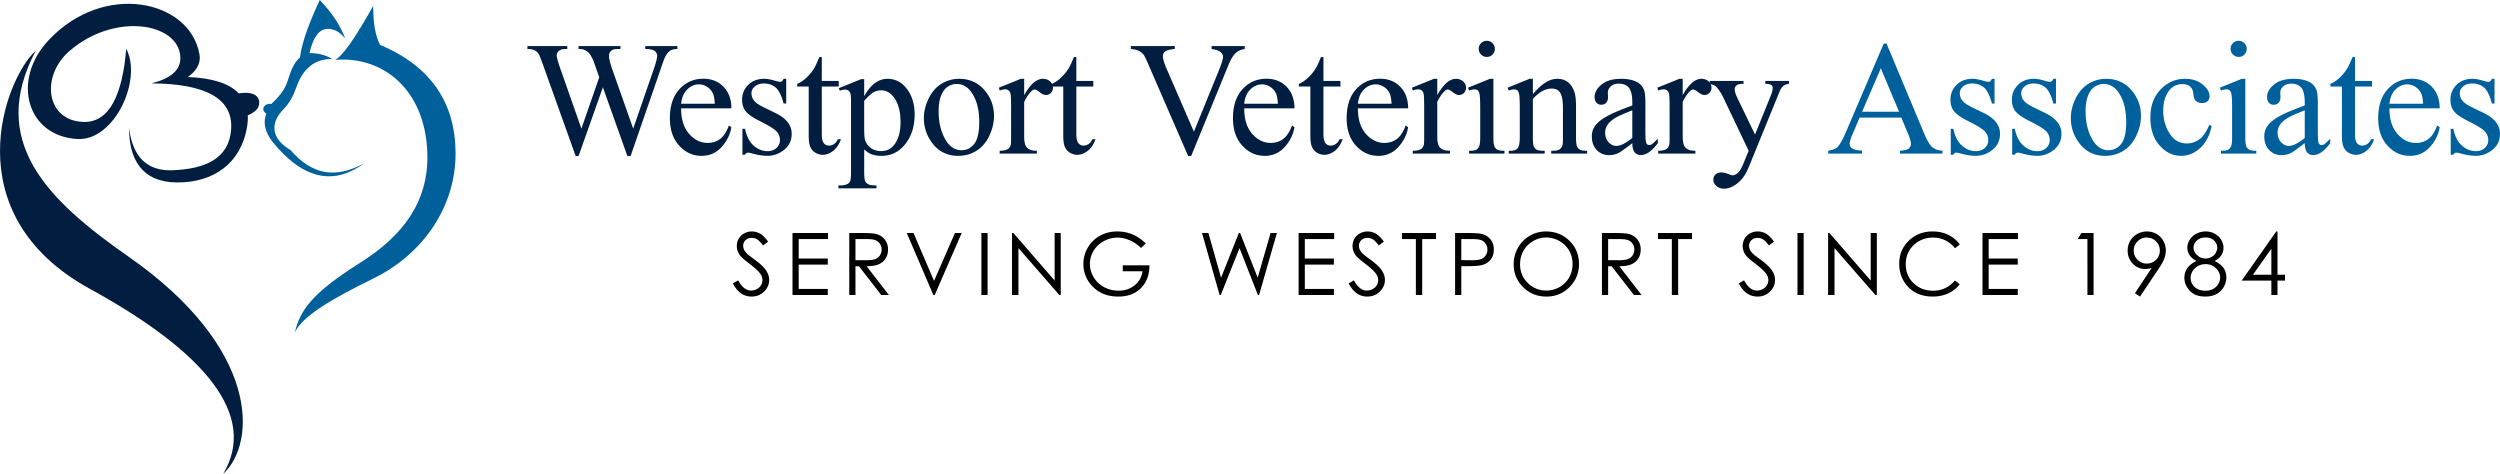 <svg xmlns="http://www.w3.org/2000/svg" xmlns:xlink="http://www.w3.org/1999/xlink" xml:space="preserve" id="Layer_1" x="0" y="0" enable-background="new 0 0 492.416 93.327" version="1.1" viewBox="0 0 492.416 93.327"><style>.st0{fill:#011e41}.st1{fill:#00609c}</style><g><path d="M7.049 9.985C-2.415 27.827 9.232 39.34 25.331 50.562 51.192 68.595 50.57 87.248 43.967 93.327c6.776-11.353-3.238-23.813-26.265-36.433C-9.219 42.141.971 15.435 7.049 9.985M24.865 9.6c-.706 8.533-3.08 14.608-8.45 14.418-7.396-.261-8.471-9.065-2.662-14.034 8.94-7.645 21.36-5.453 21.766 1.153.172 2.812-2.157 4.398-5.696 5.287 10.49.056 16.132 2.884 15.704 9.036-.401 5.812-5.121 7.797-11.479 8.074-5.213.228-7.951-2.807-8.632-8.362-.015 6.121 2.472 10.692 9.366 10.765 7.334.078 12.665-3.826 13.868-10.862.142-.834.194-1.618.157-2.353 1.318-.562 2.332-1.372 2.257-2.563-.113-1.747-1.927-2.097-4.033-1.767-1.853-1.94-5.171-3.045-10.045-3.217 1.6-1.129 2.643-2.575 2.296-4.52C37.387.025 20.551-3.73 9.619 7.868c-7.493 7.951-4.31 19.03 5.693 19.514 7.223.351 12.781-11.661 9.553-17.782" class="st0"/><path d="M65.975 11.802c1.44-.633 4.016-4.358 7.538-10.645-.014 2.946.302 5.611 1.331 7.66 10.286 4.358 14.792 11.649 14.889 21.146.107 10.521-6.205 20.001-16.22 24.906-7.759 3.799-14.029 7.361-15.44 10.645 1.007-4.408 3.439-7.824 12.82-13.729 8.266-5.201 13.591-11.899 13.28-21.629-.4-12.498-8.732-19.175-18.198-18.354m5.79 20.33c-5.693 3.175-10.343 2.285-14.566-2.6-3.796-2.216-4.07-5.282-1.333-8.046 1.194-1.205 1.955-2.711 2.527-4.336 1.199-3.403 3.347-5.554 7.031-5.54-1.125-.678-2.506-1.149-4.456-1.155.657-3.003 1.859-4.791 3.629-4.768 1.607.018 2.604.954 3.401 1.878-.965-2.554-2.635-5.076-5.01-7.565-1.97 4.196-3.466 8.091-3.905 11.322-1.367 1.206-1.866 2.902-2.481 4.768-.621 1.883-1.94 3.238-3.17 4.385-1.462-.213-2.162 1.262-.965 1.878-1.027 2.777.431 5.073 3.445 8.043 4.599 4.534 9.974 6.133 15.853 1.736" class="st1"/><g><path d="M133.421 9.071v.578c-.552 0-1 .099-1.344.297s-.672.568-.984 1.109c-.208.365-.537 1.234-.984 2.609l-5.907 17.078h-.625l-4.828-13.547-4.797 13.547h-.562l-6.297-17.594c-.469-1.312-.766-2.088-.891-2.328a2.05 2.05 0 0 0-.852-.883c-.359-.192-.847-.289-1.461-.289V9.07h7.844v.578h-.375c-.552 0-.974.125-1.266.375s-.438.552-.438.906c0 .365.229 1.203.688 2.516l4.172 11.891 3.516-10.109-.625-1.781-.5-1.422a7.803 7.803 0 0 0-.734-1.375 1.917 1.917 0 0 0-.5-.5 2.798 2.798 0 0 0-.781-.406c-.198-.062-.511-.094-.938-.094v-.578h8.25v.578h-.562c-.583 0-1.011.125-1.281.375-.271.25-.406.589-.406 1.016 0 .531.234 1.458.703 2.781l4.062 11.516 4.031-11.672c.458-1.292.688-2.188.688-2.688 0-.239-.076-.463-.227-.672a1.208 1.208 0 0 0-.57-.438c-.396-.146-.912-.219-1.547-.219V9.07h6.328v.001zM134.163 21.336c-.011 2.125.505 3.792 1.547 5 1.042 1.208 2.266 1.813 3.672 1.813.938 0 1.752-.258 2.445-.773.692-.516 1.273-1.398 1.742-2.648l.484.312c-.219 1.427-.854 2.727-1.906 3.898-1.052 1.172-2.37 1.758-3.953 1.758-1.719 0-3.19-.669-4.414-2.008-1.224-1.338-1.836-3.138-1.836-5.398 0-2.448.627-4.356 1.883-5.727 1.255-1.37 2.831-2.055 4.727-2.055 1.604 0 2.922.529 3.953 1.586 1.031 1.058 1.547 2.472 1.547 4.242h-9.891zm0-.906h6.625c-.052-.917-.162-1.562-.328-1.938-.261-.583-.648-1.042-1.164-1.375s-1.055-.5-1.617-.5c-.865 0-1.638.336-2.32 1.008-.683.672-1.082 1.607-1.196 2.805zM154.858 15.524v4.875h-.516c-.396-1.531-.904-2.573-1.523-3.125-.62-.552-1.409-.828-2.367-.828-.729 0-1.318.193-1.766.578-.448.386-.672.812-.672 1.281 0 .583.167 1.083.5 1.5.323.427.979.88 1.969 1.359l2.281 1.109c2.114 1.031 3.172 2.391 3.172 4.078 0 1.302-.492 2.352-1.477 3.148s-2.086 1.195-3.305 1.195c-.875 0-1.875-.156-3-.469-.344-.104-.625-.156-.844-.156-.24 0-.427.136-.562.406h-.516v-5.109h.516c.292 1.458.849 2.558 1.672 3.297.823.74 1.745 1.109 2.766 1.109.719 0 1.305-.211 1.758-.633s.68-.93.68-1.523c0-.719-.253-1.323-.758-1.812-.505-.489-1.513-1.109-3.023-1.859-1.511-.75-2.5-1.427-2.969-2.031-.469-.594-.703-1.344-.703-2.25 0-1.177.403-2.161 1.211-2.953.807-.792 1.852-1.188 3.133-1.188.562 0 1.245.12 2.047.359.531.156.885.234 1.062.234.167 0 .297-.036.391-.109.094-.073.203-.234.328-.484h.515v.001zM161.865 11.242v4.703h3.344v1.094h-3.344v9.281c0 .927.133 1.552.398 1.875.266.323.606.484 1.023.484.344 0 .677-.106 1-.32.323-.213.573-.528.75-.945h.609c-.365 1.021-.88 1.789-1.547 2.305-.667.516-1.354.773-2.062.773-.479 0-.948-.133-1.406-.398a2.414 2.414 0 0 1-1.016-1.141c-.219-.495-.328-1.258-.328-2.289v-9.625h-2.266v-.516c.573-.229 1.159-.617 1.758-1.164s1.133-1.195 1.602-1.945c.239-.396.573-1.12 1-2.172h.485z" class="st0"/><path d="m165.216 17.367 4.406-1.781h.594v3.344c.739-1.26 1.481-2.143 2.227-2.648.744-.505 1.528-.758 2.351-.758 1.438 0 2.635.562 3.594 1.688 1.177 1.375 1.766 3.167 1.766 5.375 0 2.469-.709 4.511-2.125 6.125-1.167 1.323-2.636 1.984-4.406 1.984-.771 0-1.438-.109-2-.328-.417-.156-.886-.469-1.406-.938v4.359c0 .979.06 1.602.18 1.867.119.266.328.477.625.633s.836.234 1.617.234v.578h-7.5v-.578h.391c.573.01 1.062-.099 1.469-.328.198-.115.352-.3.461-.555s.164-.904.164-1.945V20.164c0-.927-.042-1.516-.125-1.766s-.216-.438-.398-.562c-.183-.125-.43-.188-.742-.188-.25 0-.568.073-.953.219l-.19-.5zm5 2.485v5.344c0 1.156.047 1.917.141 2.281.146.604.502 1.136 1.07 1.594.567.458 1.283.688 2.148.688 1.041 0 1.884-.406 2.531-1.219.844-1.063 1.266-2.557 1.266-4.484 0-2.188-.479-3.87-1.438-5.047-.667-.812-1.459-1.219-2.375-1.219-.5 0-.995.125-1.484.375-.375.187-.995.749-1.859 1.687zM188.895 15.524c2.166 0 3.906.823 5.219 2.469 1.114 1.406 1.672 3.021 1.672 4.844 0 1.281-.308 2.578-.922 3.891-.615 1.313-1.461 2.302-2.539 2.969s-2.279 1-3.602 1c-2.156 0-3.87-.859-5.141-2.578a7.987 7.987 0 0 1-1.609-4.875c0-1.312.325-2.617.977-3.914.65-1.297 1.508-2.255 2.57-2.875a6.587 6.587 0 0 1 3.375-.931zm-.484 1.015c-.553 0-1.107.164-1.664.492-.558.328-1.008.904-1.352 1.727-.344.823-.516 1.88-.516 3.172 0 2.083.414 3.88 1.242 5.391s1.919 2.266 3.273 2.266c1.01 0 1.844-.417 2.5-1.25s.984-2.266.984-4.297c0-2.542-.547-4.542-1.641-6-.738-1.001-1.681-1.501-2.826-1.501zM201.73 15.524v3.219c1.197-2.146 2.427-3.219 3.688-3.219.572 0 1.047.175 1.422.523.375.349.562.753.562 1.211 0 .406-.136.75-.406 1.031a1.3 1.3 0 0 1-.969.422c-.365 0-.773-.18-1.227-.539s-.789-.539-1.008-.539c-.188 0-.391.104-.609.312-.469.427-.953 1.13-1.453 2.109v6.859c0 .792.099 1.391.297 1.797.135.281.375.516.719.703s.838.281 1.484.281v.562h-7.328v-.562c.729 0 1.271-.114 1.625-.344.26-.167.442-.432.547-.797.052-.177.078-.682.078-1.516V21.49c0-1.667-.034-2.659-.102-2.977-.068-.317-.193-.549-.375-.695a1.055 1.055 0 0 0-.68-.219c-.323 0-.688.078-1.094.234l-.156-.562 4.328-1.75h.657v.003z" class="st0"/><path d="M212.004 11.242v4.703h3.344v1.094h-3.344v9.281c0 .927.133 1.552.398 1.875.266.323.606.484 1.023.484.344 0 .677-.106 1-.32.322-.213.572-.528.75-.945h.609c-.365 1.021-.881 1.789-1.547 2.305-.667.516-1.354.773-2.062.773-.479 0-.948-.133-1.406-.398a2.409 2.409 0 0 1-1.016-1.141c-.219-.495-.328-1.258-.328-2.289v-9.625h-2.266v-.516c.572-.229 1.158-.617 1.758-1.164a9.265 9.265 0 0 0 1.602-1.945c.239-.396.572-1.12 1-2.172h.485zM245.175 9.071v.578c-.75.136-1.318.375-1.703.719-.553.511-1.042 1.292-1.469 2.344l-7.391 18.031h-.578l-7.938-18.266c-.406-.938-.693-1.51-.859-1.719a2.754 2.754 0 0 0-.961-.758c-.381-.182-.894-.299-1.539-.352V9.07h8.656v.578c-.979.094-1.615.261-1.906.5a1.14 1.14 0 0 0-.438.922c0 .521.239 1.333.719 2.438l5.391 12.422 5-12.266c.489-1.208.734-2.047.734-2.516 0-.302-.151-.591-.453-.867-.303-.276-.812-.471-1.531-.586-.053-.01-.141-.026-.266-.047V9.07l6.532.001zM245.073 21.336c-.011 2.125.505 3.792 1.547 5 1.041 1.208 2.266 1.813 3.672 1.813.938 0 1.752-.258 2.445-.773.692-.516 1.273-1.398 1.742-2.648l.484.312c-.219 1.427-.854 2.727-1.906 3.898-1.053 1.172-2.37 1.758-3.953 1.758-1.719 0-3.19-.669-4.414-2.008-1.225-1.338-1.836-3.138-1.836-5.398 0-2.448.627-4.356 1.883-5.727 1.255-1.37 2.83-2.055 4.727-2.055 1.604 0 2.922.529 3.953 1.586 1.031 1.058 1.547 2.472 1.547 4.242h-9.891zm0-.906h6.625c-.053-.917-.162-1.562-.328-1.938-.261-.583-.648-1.042-1.164-1.375s-1.055-.5-1.617-.5c-.865 0-1.639.336-2.32 1.008-.683.672-1.082 1.607-1.196 2.805zM260.674 11.242v4.703h3.344v1.094h-3.344v9.281c0 .927.133 1.552.398 1.875.266.323.606.484 1.023.484.344 0 .677-.106 1-.32.322-.213.572-.528.75-.945h.609c-.365 1.021-.881 1.789-1.547 2.305-.667.516-1.354.773-2.062.773-.479 0-.948-.133-1.406-.398a2.409 2.409 0 0 1-1.016-1.141c-.219-.495-.328-1.258-.328-2.289v-9.625h-2.266v-.516c.572-.229 1.158-.617 1.758-1.164a9.265 9.265 0 0 0 1.602-1.945c.239-.396.572-1.12 1-2.172h.485zM267.463 21.336c-.011 2.125.505 3.792 1.547 5 1.041 1.208 2.266 1.813 3.672 1.813.938 0 1.752-.258 2.445-.773.692-.516 1.273-1.398 1.742-2.648l.484.312c-.219 1.427-.854 2.727-1.906 3.898-1.053 1.172-2.37 1.758-3.953 1.758-1.719 0-3.19-.669-4.414-2.008-1.225-1.338-1.836-3.138-1.836-5.398 0-2.448.627-4.356 1.883-5.727 1.255-1.37 2.83-2.055 4.727-2.055 1.604 0 2.922.529 3.953 1.586 1.031 1.058 1.547 2.472 1.547 4.242h-9.891zm0-.906h6.625c-.053-.917-.162-1.562-.328-1.938-.261-.583-.648-1.042-1.164-1.375s-1.055-.5-1.617-.5c-.865 0-1.639.336-2.32 1.008-.684.672-1.082 1.607-1.196 2.805zM283.094 15.524v3.219c1.197-2.146 2.427-3.219 3.688-3.219.572 0 1.047.175 1.422.523.375.349.562.753.562 1.211 0 .406-.136.75-.406 1.031a1.3 1.3 0 0 1-.969.422c-.365 0-.773-.18-1.227-.539s-.789-.539-1.008-.539c-.188 0-.391.104-.609.312-.469.427-.953 1.13-1.453 2.109v6.859c0 .792.099 1.391.297 1.797.135.281.375.516.719.703s.838.281 1.484.281v.562h-7.328v-.562c.729 0 1.271-.114 1.625-.344.26-.167.442-.432.547-.797.052-.177.078-.682.078-1.516V21.49c0-1.667-.034-2.659-.102-2.977-.068-.317-.193-.549-.375-.695a1.055 1.055 0 0 0-.68-.219c-.323 0-.688.078-1.094.234l-.156-.562 4.328-1.75h.657v.003zM294.149 15.524v11.5c0 .896.064 1.492.195 1.789.13.297.322.519.578.664.255.146.721.219 1.398.219v.562h-6.953v-.562c.697 0 1.166-.067 1.406-.203.239-.135.43-.359.57-.672s.211-.911.211-1.797v-5.516c0-1.552-.047-2.557-.141-3.016-.073-.333-.188-.565-.344-.695s-.37-.195-.641-.195c-.292 0-.646.078-1.062.234l-.219-.562 4.312-1.75h.69zm-1.297-7.485c.438 0 .81.154 1.117.461.307.308.461.68.461 1.117s-.154.812-.461 1.125c-.308.312-.68.469-1.117.469s-.812-.156-1.125-.469-.469-.688-.469-1.125.153-.81.461-1.117a1.54 1.54 0 0 1 1.133-.461zM301.922 18.555c1.677-2.021 3.275-3.031 4.797-3.031.781 0 1.453.195 2.016.586s1.01 1.034 1.344 1.93c.229.625.344 1.583.344 2.875v6.109c0 .906.072 1.521.219 1.844.114.261.299.464.555.609.255.146.727.219 1.414.219v.562h-7.078v-.562h.297c.666 0 1.133-.102 1.398-.305s.45-.502.555-.898c.041-.156.062-.646.062-1.469v-5.859c0-1.302-.17-2.247-.508-2.836-.339-.588-.909-.883-1.711-.883-1.24 0-2.475.677-3.703 2.031v7.547c0 .969.057 1.568.172 1.797.146.302.346.523.602.664.255.141.773.211 1.555.211v.562h-7.078v-.562h.312c.729 0 1.221-.185 1.477-.555.255-.37.383-1.075.383-2.117v-5.312c0-1.719-.039-2.766-.117-3.141s-.198-.63-.359-.766c-.162-.135-.378-.203-.648-.203-.292 0-.641.078-1.047.234l-.234-.562 4.312-1.75h.672v3.031h-.003zM321.508 28.196c-1.469 1.136-2.391 1.792-2.766 1.969a4.232 4.232 0 0 1-1.797.391c-.99 0-1.805-.338-2.445-1.016-.641-.677-.961-1.567-.961-2.672 0-.698.156-1.302.469-1.812.427-.708 1.169-1.375 2.227-2 1.057-.625 2.814-1.385 5.273-2.281v-.562c0-1.427-.227-2.406-.68-2.938s-1.112-.797-1.977-.797c-.656 0-1.178.177-1.562.531-.396.354-.594.761-.594 1.219l.031.906c0 .479-.123.849-.367 1.109-.245.261-.565.391-.961.391-.386 0-.701-.135-.945-.406-.245-.271-.367-.641-.367-1.109 0-.896.458-1.719 1.375-2.469.916-.75 2.203-1.125 3.859-1.125 1.271 0 2.312.214 3.125.641.614.323 1.067.828 1.359 1.516.188.448.281 1.365.281 2.75v4.859c0 1.365.025 2.201.078 2.508.052.308.138.513.258.617a.612.612 0 0 0 .414.156.858.858 0 0 0 .438-.109c.219-.135.641-.516 1.266-1.141v.875c-1.167 1.562-2.281 2.344-3.344 2.344-.511 0-.917-.177-1.219-.531-.302-.356-.459-.96-.468-1.814zm0-1.016v-5.453c-1.573.625-2.589 1.068-3.047 1.328-.823.458-1.412.938-1.766 1.438s-.531 1.047-.531 1.641c0 .75.224 1.373.672 1.867.447.495.963.742 1.547.742.791-.001 1.833-.521 3.125-1.563zM331.436 15.524v3.219c1.197-2.146 2.427-3.219 3.688-3.219.572 0 1.047.175 1.422.523.375.349.562.753.562 1.211 0 .406-.136.75-.406 1.031a1.3 1.3 0 0 1-.969.422c-.365 0-.773-.18-1.227-.539s-.789-.539-1.008-.539c-.188 0-.391.104-.609.312-.469.427-.953 1.13-1.453 2.109v6.859c0 .792.099 1.391.297 1.797.135.281.375.516.719.703s.838.281 1.484.281v.562h-7.328v-.562c.729 0 1.271-.114 1.625-.344.26-.167.442-.432.547-.797.052-.177.078-.682.078-1.516V21.49c0-1.667-.034-2.659-.102-2.977-.068-.317-.193-.549-.375-.695a1.055 1.055 0 0 0-.68-.219c-.323 0-.688.078-1.094.234l-.156-.562 4.328-1.75h.657v.003z" class="st0"/><path d="M336.741 15.946h6.672v.578h-.328c-.469 0-.82.102-1.055.305s-.352.456-.352.758c0 .406.172.969.516 1.688l3.484 7.219 3.203-7.906c.177-.427.266-.849.266-1.266 0-.188-.037-.328-.109-.422a.838.838 0 0 0-.391-.273c-.178-.067-.49-.102-.938-.102v-.578h4.656v.578c-.386.042-.683.125-.891.25-.209.125-.438.359-.688.703-.094.146-.271.547-.531 1.203l-5.828 14.281c-.562 1.385-1.3 2.432-2.211 3.141-.912.708-1.789 1.062-2.633 1.062-.615 0-1.12-.177-1.516-.531s-.594-.761-.594-1.219c0-.438.143-.789.43-1.055.286-.266.68-.398 1.18-.398.344 0 .812.114 1.406.344.416.156.677.234.781.234.312 0 .653-.162 1.023-.484.369-.323.742-.948 1.117-1.875l1.016-2.484-5.141-10.797c-.156-.323-.406-.724-.75-1.203-.261-.364-.475-.609-.641-.734-.24-.167-.625-.312-1.156-.438v-.579h.003z" class="st0"/><path d="M374.49 23.164h-8.203l-1.438 3.344c-.354.823-.531 1.438-.531 1.844 0 .323.153.607.461.852.307.245.971.404 1.992.477v.578h-6.672v-.579c.885-.156 1.458-.359 1.719-.609.531-.5 1.119-1.516 1.766-3.047l7.453-17.438h.547l7.375 17.625c.594 1.417 1.133 2.336 1.617 2.758s1.158.659 2.023.711v.578h-8.359v-.578c.844-.042 1.414-.182 1.711-.422.297-.239.445-.531.445-.875 0-.458-.209-1.182-.625-2.172l-1.281-3.047zm-.437-1.156-3.594-8.562-3.688 8.562h7.282zM392.857 15.524v4.875h-.516c-.396-1.531-.904-2.573-1.523-3.125-.62-.552-1.409-.828-2.367-.828-.729 0-1.318.193-1.766.578-.448.386-.672.812-.672 1.281 0 .583.166 1.083.5 1.5.322.427.979.88 1.969 1.359l2.281 1.109c2.114 1.031 3.172 2.391 3.172 4.078 0 1.302-.492 2.352-1.477 3.148s-2.086 1.195-3.305 1.195c-.875 0-1.875-.156-3-.469-.344-.104-.625-.156-.844-.156-.24 0-.428.136-.562.406h-.516v-5.109h.516c.291 1.458.849 2.558 1.672 3.297.822.74 1.744 1.109 2.766 1.109.719 0 1.305-.211 1.758-.633s.68-.93.68-1.523c0-.719-.253-1.323-.758-1.812-.506-.489-1.514-1.109-3.023-1.859-1.511-.75-2.5-1.427-2.969-2.031-.469-.594-.703-1.344-.703-2.25 0-1.177.403-2.161 1.211-2.953.807-.792 1.852-1.188 3.133-1.188.562 0 1.244.12 2.047.359.531.156.885.234 1.062.234.166 0 .297-.036.391-.109s.203-.234.328-.484h.515v.001zM404.958 15.524v4.875h-.516c-.396-1.531-.904-2.573-1.523-3.125-.62-.552-1.409-.828-2.367-.828-.729 0-1.318.193-1.766.578-.448.386-.672.812-.672 1.281 0 .583.166 1.083.5 1.5.322.427.979.88 1.969 1.359l2.281 1.109c2.114 1.031 3.172 2.391 3.172 4.078 0 1.302-.492 2.352-1.477 3.148s-2.086 1.195-3.305 1.195c-.875 0-1.875-.156-3-.469-.344-.104-.625-.156-.844-.156-.24 0-.428.136-.562.406h-.516v-5.109h.516c.291 1.458.849 2.558 1.672 3.297.822.74 1.744 1.109 2.766 1.109.719 0 1.305-.211 1.758-.633s.68-.93.68-1.523c0-.719-.253-1.323-.758-1.812-.506-.489-1.514-1.109-3.023-1.859-1.511-.75-2.5-1.427-2.969-2.031-.469-.594-.703-1.344-.703-2.25 0-1.177.403-2.161 1.211-2.953.807-.792 1.852-1.188 3.133-1.188.562 0 1.244.12 2.047.359.531.156.885.234 1.062.234.166 0 .297-.036.391-.109s.203-.234.328-.484h.515v.001zM414.809 15.524c2.166 0 3.906.823 5.219 2.469 1.114 1.406 1.672 3.021 1.672 4.844 0 1.281-.308 2.578-.922 3.891-.615 1.313-1.461 2.302-2.539 2.969s-2.279 1-3.602 1c-2.156 0-3.87-.859-5.141-2.578a7.987 7.987 0 0 1-1.609-4.875c0-1.312.325-2.617.977-3.914.65-1.297 1.508-2.255 2.57-2.875a6.587 6.587 0 0 1 3.375-.931zm-.484 1.015c-.553 0-1.107.164-1.664.492-.558.328-1.008.904-1.352 1.727s-.516 1.88-.516 3.172c0 2.083.414 3.88 1.242 5.391s1.919 2.266 3.273 2.266c1.01 0 1.844-.417 2.5-1.25s.984-2.266.984-4.297c0-2.542-.547-4.542-1.641-6-.738-1.001-1.681-1.501-2.826-1.501zM435.613 24.821c-.386 1.886-1.141 3.336-2.266 4.352s-2.37 1.523-3.734 1.523c-1.625 0-3.042-.682-4.25-2.047-1.209-1.364-1.812-3.208-1.812-5.531 0-2.25.669-4.078 2.008-5.484 1.338-1.406 2.945-2.109 4.82-2.109 1.406 0 2.562.373 3.469 1.117.906.745 1.359 1.519 1.359 2.32 0 .396-.128.716-.383.961-.256.245-.612.367-1.07.367-.615 0-1.078-.198-1.391-.594-.178-.219-.295-.635-.352-1.25-.058-.614-.269-1.083-.633-1.406-.365-.312-.87-.469-1.516-.469-1.042 0-1.881.386-2.516 1.156-.844 1.021-1.266 2.37-1.266 4.047 0 1.708.419 3.216 1.258 4.523.838 1.308 1.971 1.961 3.398 1.961 1.021 0 1.938-.349 2.75-1.047.572-.479 1.13-1.349 1.672-2.609l.455.219zM442.246 15.524v11.5c0 .896.064 1.492.195 1.789.13.297.322.519.578.664.255.146.721.219 1.398.219v.562h-6.953v-.562c.697 0 1.166-.067 1.406-.203.239-.135.43-.359.57-.672s.211-.911.211-1.797v-5.516c0-1.552-.047-2.557-.141-3.016-.073-.333-.188-.565-.344-.695s-.37-.195-.641-.195c-.292 0-.646.078-1.062.234l-.219-.562 4.312-1.75h.69zm-1.297-7.485c.438 0 .81.154 1.117.461.307.308.461.68.461 1.117s-.154.812-.461 1.125c-.308.312-.68.469-1.117.469s-.812-.156-1.125-.469-.469-.688-.469-1.125.153-.81.461-1.117a1.54 1.54 0 0 1 1.133-.461zM453.956 28.196c-1.469 1.136-2.391 1.792-2.766 1.969a4.232 4.232 0 0 1-1.797.391c-.99 0-1.805-.338-2.445-1.016-.641-.677-.961-1.567-.961-2.672 0-.698.156-1.302.469-1.812.427-.708 1.169-1.375 2.227-2 1.057-.625 2.814-1.385 5.273-2.281v-.562c0-1.427-.227-2.406-.68-2.938s-1.112-.797-1.977-.797c-.656 0-1.178.177-1.562.531-.396.354-.594.761-.594 1.219l.031.906c0 .479-.123.849-.367 1.109-.245.261-.565.391-.961.391-.386 0-.701-.135-.945-.406-.245-.271-.367-.641-.367-1.109 0-.896.458-1.719 1.375-2.469.916-.75 2.203-1.125 3.859-1.125 1.271 0 2.312.214 3.125.641.614.323 1.067.828 1.359 1.516.188.448.281 1.365.281 2.75v4.859c0 1.365.025 2.201.078 2.508.052.308.138.513.258.617a.612.612 0 0 0 .414.156.858.858 0 0 0 .438-.109c.219-.135.641-.516 1.266-1.141v.875c-1.167 1.562-2.281 2.344-3.344 2.344-.511 0-.917-.177-1.219-.531-.302-.356-.458-.96-.468-1.814zm0-1.016v-5.453c-1.573.625-2.589 1.068-3.047 1.328-.823.458-1.412.938-1.766 1.438s-.531 1.047-.531 1.641c0 .75.224 1.373.672 1.867.447.495.963.742 1.547.742.791-.001 1.833-.521 3.125-1.563zM463.854 11.242v4.703h3.344v1.094h-3.344v9.281c0 .927.133 1.552.398 1.875.266.323.606.484 1.023.484.344 0 .677-.106 1-.32.322-.213.572-.528.75-.945h.609c-.365 1.021-.881 1.789-1.547 2.305-.667.516-1.354.773-2.062.773-.479 0-.948-.133-1.406-.398a2.409 2.409 0 0 1-1.016-1.141c-.219-.495-.328-1.258-.328-2.289v-9.625h-2.266v-.516c.572-.229 1.158-.617 1.758-1.164a9.265 9.265 0 0 0 1.602-1.945c.239-.396.572-1.12 1-2.172h.485zM470.642 21.336c-.011 2.125.505 3.792 1.547 5 1.041 1.208 2.266 1.813 3.672 1.813.937 0 1.752-.258 2.445-.773.692-.516 1.273-1.398 1.742-2.648l.484.312c-.219 1.427-.854 2.727-1.906 3.898-1.053 1.172-2.37 1.758-3.953 1.758-1.719 0-3.19-.669-4.414-2.008-1.225-1.338-1.836-3.138-1.836-5.398 0-2.448.627-4.356 1.883-5.727 1.255-1.37 2.83-2.055 4.727-2.055 1.603 0 2.922.529 3.953 1.586 1.031 1.058 1.547 2.472 1.547 4.242h-9.891zm0-.906h6.625c-.053-.917-.162-1.562-.328-1.938-.261-.583-.648-1.042-1.164-1.375s-1.055-.5-1.617-.5c-.865 0-1.639.336-2.32 1.008-.683.672-1.081 1.607-1.196 2.805zM491.338 15.524v4.875h-.516c-.396-1.531-.904-2.573-1.523-3.125-.62-.552-1.409-.828-2.367-.828-.729 0-1.318.193-1.766.578-.448.386-.672.812-.672 1.281 0 .583.166 1.083.5 1.5.322.427.979.88 1.969 1.359l2.281 1.109c2.114 1.031 3.172 2.391 3.172 4.078 0 1.302-.492 2.352-1.477 3.148s-2.086 1.195-3.305 1.195c-.875 0-1.875-.156-3-.469-.344-.104-.625-.156-.844-.156-.24 0-.428.136-.562.406h-.516v-5.109h.516c.291 1.458.849 2.558 1.672 3.297.822.74 1.744 1.109 2.766 1.109.719 0 1.305-.211 1.758-.633s.68-.93.68-1.523c0-.719-.253-1.323-.758-1.812-.506-.489-1.514-1.109-3.023-1.859-1.511-.75-2.5-1.427-2.969-2.031-.469-.594-.703-1.344-.703-2.25 0-1.177.403-2.161 1.211-2.953.807-.792 1.852-1.188 3.133-1.188.562 0 1.244.12 2.047.359.531.156.885.234 1.062.234.166 0 .297-.036.391-.109s.203-.234.328-.484h.515v.001z" class="st1"/></g><g><path d="m144.353 55.833 1.038-.623c.73 1.345 1.574 2.018 2.532 2.018.41 0 .794-.096 1.154-.286a2.02 2.02 0 0 0 1.104-1.79c0-.41-.138-.811-.415-1.204-.382-.542-1.079-1.195-2.092-1.959-1.018-.769-1.652-1.325-1.901-1.668-.432-.576-.647-1.198-.647-1.868 0-.531.127-1.016.382-1.452a2.708 2.708 0 0 1 1.075-1.033 3.095 3.095 0 0 1 1.506-.378c.576 0 1.114.143 1.615.428.5.284 1.03.809 1.589 1.572l-.996.756c-.459-.609-.851-1.01-1.174-1.204a2.032 2.032 0 0 0-1.059-.29c-.493 0-.895.149-1.208.448a1.47 1.47 0 0 0-.469 1.104c0 .266.055.523.166.772s.312.52.606.813c.161.154.686.562 1.577 1.22 1.057.78 1.782 1.475 2.175 2.084.393.608.589 1.22.589 1.834 0 .886-.336 1.655-1.009 2.308-.672.653-1.49.979-2.453.979a3.594 3.594 0 0 1-2.017-.593c-.602-.396-1.158-1.058-1.668-1.988zM156.096 45.897h6.998v1.195h-5.777v3.827h5.728v1.195h-5.728v4.798h5.728v1.195h-6.948v-12.21h-.001zM167.275 45.897h2.432c1.356 0 2.274.056 2.756.167.725.166 1.314.521 1.769 1.067.453.546.681 1.218.681 2.016 0 .665-.156 1.25-.47 1.754-.312.504-.759.885-1.34 1.143s-1.383.39-2.407.395l4.391 5.67h-1.51l-4.391-5.67h-.69v5.67h-1.22V45.897h-.001zm1.22 1.195v4.15l2.104.017c.815 0 1.417-.077 1.808-.232.391-.154.696-.402.915-.742.219-.341.329-.721.329-1.142 0-.41-.111-.782-.333-1.116a1.863 1.863 0 0 0-.873-.719c-.36-.144-.959-.216-1.796-.216h-2.154zM178.603 45.897h1.328l4.046 9.434 4.113-9.434h1.328l-5.312 12.211h-.266l-5.237-12.211zM193.302 45.897h1.22v12.211h-1.22V45.897zM199.334 58.108V45.897h.266l8.127 9.36v-9.36h1.203v12.211h-.273l-8.061-9.246v9.246h-1.262zM225.686 47.948l-.946.896c-.681-.67-1.427-1.178-2.237-1.523s-1.601-.519-2.37-.519a5.65 5.65 0 0 0-2.734.705c-.866.471-1.537 1.108-2.014 1.914a4.933 4.933 0 0 0-.713 2.552c0 .919.246 1.792.738 2.619s1.173 1.478 2.042 1.951 1.82.709 2.855.709c1.256 0 2.318-.354 3.188-1.062.869-.708 1.384-1.627 1.544-2.756h-3.893v-1.179h5.262c-.011 1.888-.571 3.386-1.681 4.495s-2.594 1.664-4.453 1.664c-2.258 0-4.045-.769-5.362-2.308-1.013-1.184-1.52-2.554-1.52-4.108 0-1.157.291-2.233.872-3.229s1.378-1.774 2.391-2.336 2.158-.843 3.437-.843c1.035 0 2.009.187 2.922.561.913.373 1.803.971 2.672 1.797zM236.761 45.897h1.254l2.494 8.799 3.5-8.799h.253l3.46 8.799 2.537-8.799h1.244l-3.509 12.211h-.227l-3.623-9.239-3.694 9.239h-.228l-3.461-12.211zM255.784 45.897h6.998v1.195h-5.777v3.827h5.727v1.195h-5.727v4.798h5.727v1.195h-6.947l-.001-12.21zM265.635 55.833l1.037-.623c.73 1.345 1.574 2.018 2.531 2.018.41 0 .795-.096 1.154-.286.359-.191.634-.447.822-.769.188-.32.281-.661.281-1.021 0-.41-.138-.811-.414-1.204-.383-.542-1.08-1.195-2.092-1.959-1.019-.769-1.652-1.325-1.901-1.668-.432-.576-.647-1.198-.647-1.868 0-.531.127-1.016.382-1.452a2.715 2.715 0 0 1 1.075-1.033 3.095 3.095 0 0 1 1.506-.378c.576 0 1.114.143 1.615.428.501.284 1.03.809 1.59 1.572l-.996.756c-.46-.609-.852-1.01-1.175-1.204a2.032 2.032 0 0 0-1.059-.29c-.492 0-.896.149-1.208.448s-.469.667-.469 1.104c0 .266.056.523.166.772s.312.52.605.813c.161.154.687.562 1.578 1.22 1.057.78 1.781 1.475 2.174 2.084.394.608.59 1.22.59 1.834 0 .886-.336 1.655-1.009 2.308-.672.653-1.489.979-2.452.979a3.6 3.6 0 0 1-2.018-.593c-.602-.396-1.158-1.058-1.666-1.988zM276.157 47.092v-1.195h6.691v1.195h-2.723v11.016h-1.246V47.092h-2.722zM286.605 45.897h2.433c1.395 0 2.335.062 2.822.183a3.125 3.125 0 0 1 1.709 1.059c.443.534.664 1.205.664 2.013 0 .813-.215 1.484-.646 2.014-.432.528-1.027.884-1.785 1.066-.554.133-1.588.199-3.104.199h-.872v5.678h-1.22V45.897h-.001zm1.22 1.195v4.143l2.067.024c.836 0 1.447-.075 1.835-.228a1.87 1.87 0 0 0 .912-.737c.222-.34.332-.72.332-1.139 0-.409-.11-.783-.332-1.123-.221-.34-.513-.581-.875-.725s-.956-.216-1.781-.216l-2.158.001zM304.495 45.59c1.85 0 3.396.617 4.643 1.851 1.246 1.234 1.869 2.753 1.869 4.558 0 1.787-.622 3.304-1.865 4.549s-2.759 1.867-4.547 1.867c-1.811 0-3.34-.619-4.585-1.859-1.246-1.239-1.869-2.739-1.869-4.499a6.5 6.5 0 0 1 .852-3.262c.567-1.002 1.341-1.786 2.321-2.354s2.04-.851 3.181-.851zm.054 1.187c-.903 0-1.76.235-2.569.706a5.097 5.097 0 0 0-1.896 1.902c-.454.798-.682 1.687-.682 2.667 0 1.451.503 2.677 1.509 3.676 1.006 1 2.219 1.5 3.638 1.5.947 0 1.825-.23 2.632-.689a4.947 4.947 0 0 0 1.887-1.886c.452-.798.678-1.684.678-2.658 0-.97-.226-1.846-.678-2.63a5.079 5.079 0 0 0-1.908-1.882 5.165 5.165 0 0 0-2.611-.706zM315.528 45.897h2.432c1.355 0 2.274.056 2.756.167.725.166 1.314.521 1.768 1.067s.682 1.218.682 2.016c0 .665-.157 1.25-.47 1.754s-.759.885-1.341 1.143c-.58.258-1.383.39-2.406.395l4.391 5.67h-1.51l-4.392-5.67h-.689v5.67h-1.22V45.897h-.001zm1.22 1.195v4.15l2.104.017c.814 0 1.417-.077 1.809-.232.391-.154.695-.402.914-.742.219-.341.329-.721.329-1.142 0-.41-.111-.782-.333-1.116a1.863 1.863 0 0 0-.873-.719c-.36-.144-.959-.216-1.796-.216h-2.154zM326.573 47.092v-1.195h6.691v1.195h-2.723v11.016h-1.246V47.092h-2.722zM342.481 55.833l1.037-.623c.73 1.345 1.574 2.018 2.531 2.018.41 0 .795-.096 1.154-.286.359-.191.634-.447.822-.769.188-.32.281-.661.281-1.021 0-.41-.138-.811-.414-1.204-.383-.542-1.08-1.195-2.092-1.959-1.019-.769-1.652-1.325-1.901-1.668-.432-.576-.647-1.198-.647-1.868 0-.531.127-1.016.382-1.452a2.715 2.715 0 0 1 1.075-1.033 3.095 3.095 0 0 1 1.506-.378c.576 0 1.114.143 1.615.428.501.284 1.03.809 1.59 1.572l-.996.756c-.46-.609-.852-1.01-1.175-1.204a2.032 2.032 0 0 0-1.059-.29c-.492 0-.896.149-1.208.448s-.469.667-.469 1.104c0 .266.056.523.166.772s.312.52.605.813c.161.154.687.562 1.578 1.22 1.057.78 1.781 1.475 2.174 2.084.394.608.59 1.22.59 1.834 0 .886-.336 1.655-1.009 2.308-.672.653-1.489.979-2.452.979a3.6 3.6 0 0 1-2.018-.593c-.601-.396-1.157-1.058-1.666-1.988zM354.042 45.897h1.22v12.211h-1.22V45.897zM360.074 58.108V45.897h.266l8.127 9.36v-9.36h1.203v12.211h-.273l-8.061-9.246v9.246h-1.262zM386.019 48.163l-.963.738a5.259 5.259 0 0 0-1.913-1.572 5.596 5.596 0 0 0-2.452-.536c-.975 0-1.877.234-2.707.702a5.037 5.037 0 0 0-1.93 1.884c-.456.789-.685 1.676-.685 2.66 0 1.489.511 2.731 1.531 3.728 1.021.996 2.31 1.494 3.864 1.494 1.71 0 3.141-.67 4.291-2.009l.963.73a6.152 6.152 0 0 1-2.278 1.797c-.91.424-1.927.635-3.05.635-2.137 0-3.821-.711-5.056-2.133-1.035-1.201-1.552-2.651-1.552-4.35 0-1.788.626-3.291 1.88-4.512 1.253-1.22 2.823-1.83 4.71-1.83 1.141 0 2.17.226 3.088.677a5.987 5.987 0 0 1 2.259 1.897zM390.482 45.897h6.998v1.195h-5.777v3.827h5.727v1.195h-5.727v4.798h5.727v1.195h-6.947l-.001-12.21zM409.967 45.897h2.398v12.211h-1.212V47.092h-1.917l.731-1.195zM421.51 58.414l-1.004-.647 3.304-5a3.99 3.99 0 0 1-1.246.219c-.971 0-1.794-.35-2.471-1.05s-1.015-1.562-1.015-2.586c0-.702.163-1.336.49-1.9a3.613 3.613 0 0 1 1.39-1.354 3.884 3.884 0 0 1 1.931-.506c.675 0 1.299.163 1.871.489a3.521 3.521 0 0 1 1.35 1.37c.326.586.489 1.212.489 1.876 0 .503-.101 1.03-.303 1.581s-.563 1.213-1.083 1.988l-3.703 5.52zm1.334-6.499c.716 0 1.322-.251 1.82-.751a2.48 2.48 0 0 0 .748-1.814c0-.708-.251-1.312-.752-1.813s-1.107-.751-1.822-.751c-.708 0-1.312.25-1.813.751s-.751 1.105-.751 1.813c0 .709.251 1.313.753 1.814a2.48 2.48 0 0 0 1.817.751zM436.21 51.408c.824.41 1.415.877 1.771 1.403.357.525.535 1.123.535 1.793 0 .94-.307 1.771-.921 2.49-.753.88-1.829 1.319-3.229 1.319-1.35 0-2.373-.386-3.07-1.157-.697-.772-1.047-1.623-1.047-2.553 0-.681.184-1.294.549-1.839s.974-1.03 1.826-1.457c-.598-.31-1.047-.694-1.346-1.153a2.66 2.66 0 0 1-.447-1.478c0-.531.158-1.05.477-1.557a3.337 3.337 0 0 1 1.32-1.195 3.915 3.915 0 0 1 1.822-.436 3.66 3.66 0 0 1 1.768.439c.542.294.967.692 1.274 1.195a3 3 0 0 1 .46 1.586c0 .553-.145 1.046-.436 1.478-.29.434-.726.807-1.306 1.122zm-1.765.615c-.84 0-1.545.272-2.113.818-.569.545-.854 1.18-.854 1.904 0 .448.122.872.365 1.271s.583.705 1.02.921.942.324 1.517.324c.89 0 1.597-.263 2.122-.789.525-.525.787-1.14.787-1.843 0-.681-.277-1.285-.833-1.813-.556-.529-1.226-.793-2.011-.793zm-.058-5.246c-.671 0-1.227.198-1.668.594-.44.396-.66.867-.66 1.415 0 .543.236 1.034.711 1.474a2.36 2.36 0 0 0 1.658.66c.405 0 .787-.1 1.147-.299s.643-.472.845-.817c.202-.347.303-.693.303-1.042 0-.493-.199-.946-.599-1.361-.398-.416-.977-.624-1.737-.624zM448.344 45.59h.247v8.517h1.478v1.162h-1.478v2.839h-1.212v-2.839h-5.844l6.809-9.679zm-.964 8.517v-5.129l-3.617 5.129h3.617z"/></g></g></svg>